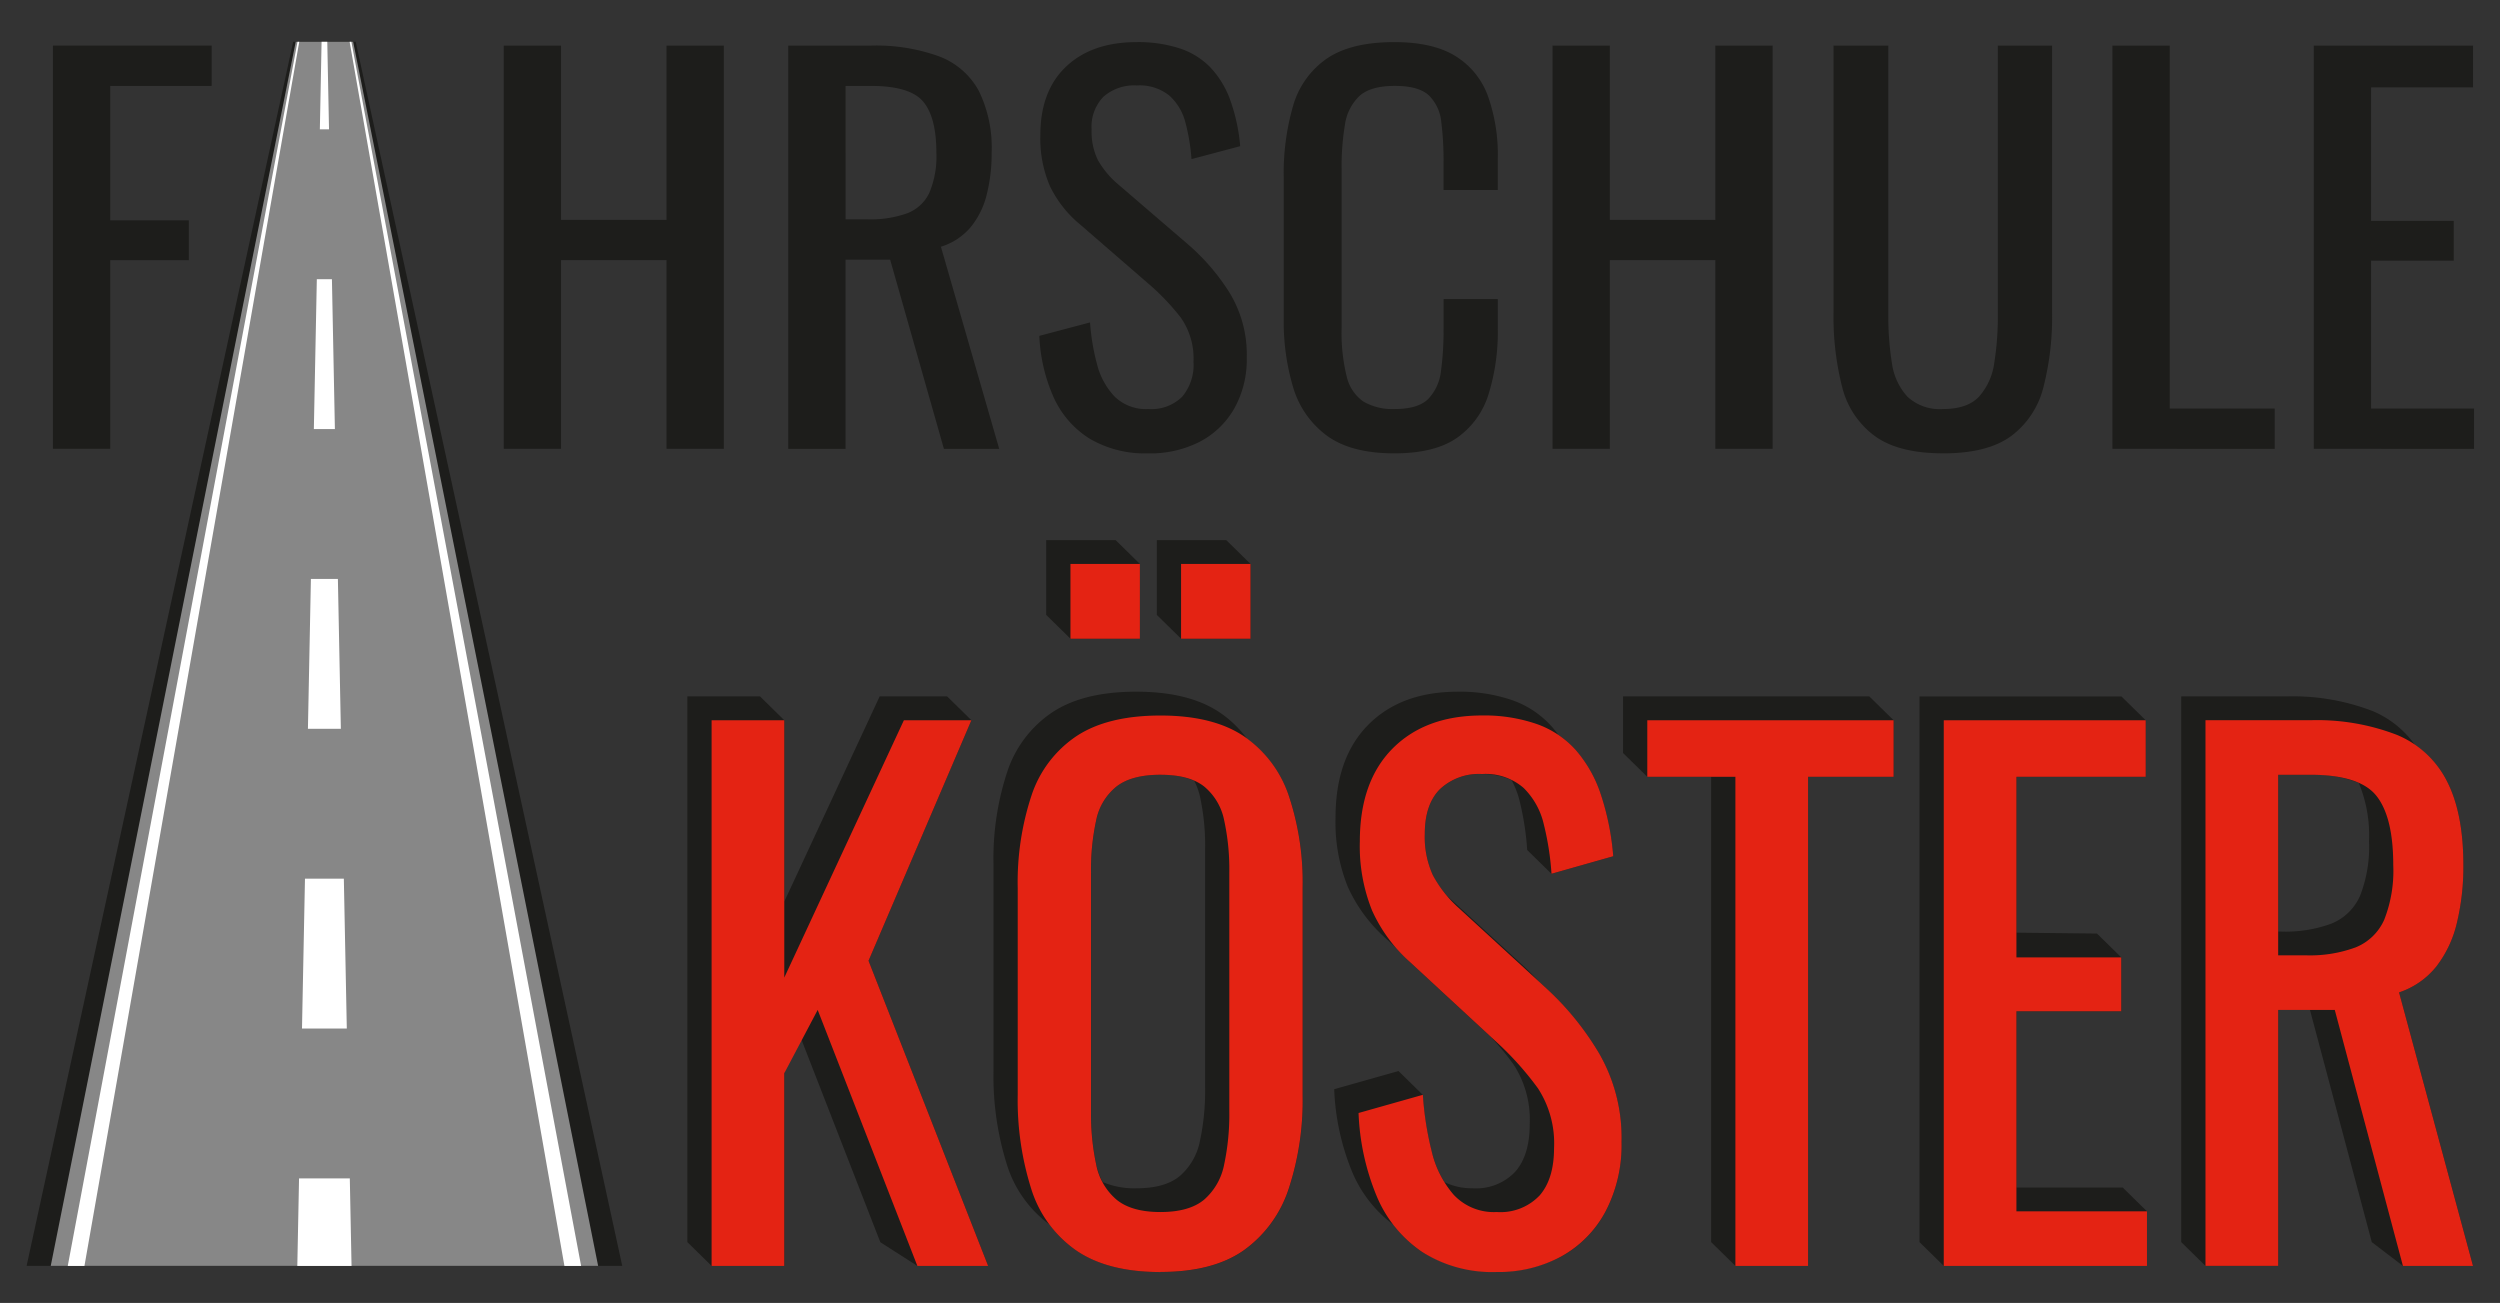 <?xml version="1.0" encoding="utf-8"?>
<svg xmlns="http://www.w3.org/2000/svg" height="197" viewBox="0 0 378 197" width="378">
  <rect x="0" y="0" width="378" height="197" fill="#333333" stroke="none"/>
  <defs>
    <clipPath id="a">
      <rect fill="none" height="610.649" width="622.078"/>
    </clipPath>
    <clipPath id="c">
      <rect height="197" width="378"/>
    </clipPath>
  </defs>
  <g clip-path="url(#c)" id="b">
    <g clip-path="url(#a)" transform="translate(-120 -206)">
      <path d="M168.438,206.979h-9.453q-20.154,92.543-40.306,185.08h90.063l-40.3-185.08" fill="#1d1d1b" transform="translate(5.343 5.345)"/>
      <path d="M167.9,206.979H159.21q-18.52,92.543-37.04,185.08h82.766q-18.521-92.543-37.04-185.085" fill="#878787" transform="translate(5.501 5.345)"/>
      <path d="M166.047,387.733h-8.2q.132-6.615.262-13.233h7.675q.132,6.616.262,13.233" fill="#fff" transform="translate(7.107 9.672)"/>
      <path d="M165.3,355.268h-6.776q.226-11.33.45-22.66h5.877l.448,22.66m-.9-45.321h-4.978q.224-11.331.449-22.66h4.081l.448,22.66m-.9-45.323h-3.182l.449-22.661h2.283l.449,22.661" fill="#fff" transform="translate(7.138 6.249)"/>
      <path d="M162.494,220.207h-1.386q.132-6.613.262-13.228h.861q.132,6.613.262,13.228" fill="#fff" transform="translate(7.254 5.345)"/>
      <path d="M127.157,392.06h-2.523Q142,299.517,159.37,206.975h.264Q143.4,299.522,127.157,392.06" fill="#fff" transform="translate(5.612 5.345)"/>
      <path d="M200.416,392.06h-2.523L165.416,206.975h.264q17.368,92.543,34.736,185.085" fill="#fff" transform="translate(7.448 5.345)"/>
      <path d="M241.674,343.427l15.556-36.364-3.668-3.6H243.355l-14.418,31.02V307.063l-3.668-3.6H214.28V385.97l3.667,3.6h10.989V360.438l1.645-7.525,12.878,33.075,5.6,3.583h10.7Z" fill="#1d1d1b" transform="translate(9.648 7.837)"/>
      <path d="M303.224,318.49a17.764,17.764,0,0,0-6.319-8.617,16.717,16.717,0,0,0-4.1-3.952q-4.666-3.156-12.645-3.158t-12.688,3.115a17.314,17.314,0,0,0-6.806,8.964,41.773,41.773,0,0,0-2.09,14v31.272a44.568,44.568,0,0,0,2.042,14.21,17.82,17.82,0,0,0,6.448,9.027,16.681,16.681,0,0,0,4.029,3.9q4.762,3.262,12.738,3.261t12.645-3.311a18.485,18.485,0,0,0,6.756-9.321,42.775,42.775,0,0,0,2.09-14.054V332.447a41.311,41.311,0,0,0-2.09-13.951m-13.44.116a34.8,34.8,0,0,1,.779,7.894v36.161a36.189,36.189,0,0,1-.779,8,9.4,9.4,0,0,1-3.014,5.3q-2.238,1.888-6.611,1.884a12.247,12.247,0,0,1-5.088-.945,10.927,10.927,0,0,1-.968-2.636,36.169,36.169,0,0,1-.779-8V330.1a34.812,34.812,0,0,1,.779-7.9,8.722,8.722,0,0,1,3.063-5.092q2.282-1.782,6.661-1.784a12.634,12.634,0,0,1,5.083.9,10.633,10.633,0,0,1,.874,2.372" fill="#1d1d1b" transform="translate(11.642 7.819)"/>
      <path d="M292.705,280.424h-10.5v11.307l3.667,3.6h10.5V284.025Z" fill="#1d1d1b" transform="translate(12.706 7.242)"/>
      <path d="M266.2,280.424v11.307l3.668,3.6h10.5V284.025l-3.668-3.6Z" fill="#1d1d1b" transform="translate(11.985 7.242)"/>
      <path d="M347.917,357.452a43.138,43.138,0,0,0-7.875-9.727l-1.108-1.017c-.826-.9-1.672-1.775-2.56-2.584l-11.452-10.509a15.363,15.363,0,0,1-2.14-3.107,13.931,13.931,0,0,1-1.214-6.212q0-4.483,2.285-6.776a8.6,8.6,0,0,1,6.368-2.292,10.287,10.287,0,0,1,4.463.908,12.868,12.868,0,0,1,1.2,3.078,42.306,42.306,0,0,1,1.167,7.488l3.668,3.6,9.334-2.648a39.276,39.276,0,0,0-1.9-9.422,19.454,19.454,0,0,0-3.79-6.668,13.87,13.87,0,0,0-2.559-2.218,16.166,16.166,0,0,0-1.108-1.383,14.377,14.377,0,0,0-5.932-3.922,24.294,24.294,0,0,0-8.217-1.275q-8.556,0-13.516,4.992t-4.96,14.054a26.039,26.039,0,0,0,1.849,10.44,23.154,23.154,0,0,0,5.736,7.8l1.625,1.5a27.41,27.41,0,0,0,2.043,2.1l12.122,11.209a42.275,42.275,0,0,1,3.553,4.29,15.229,15.229,0,0,1,2.431,9.014q0,4.687-2.187,7.181a8.142,8.142,0,0,1-6.469,2.5,9.446,9.446,0,0,1-4.249-.935,16.8,16.8,0,0,1-1.95-4.734,47.5,47.5,0,0,1-1.313-8.456l-3.668-3.6-9.725,2.749A36.4,36.4,0,0,0,310.6,375.4a19.128,19.128,0,0,0,6.238,7.971,18.265,18.265,0,0,0,4.285,4.086,22.068,22.068,0,0,0,21.1.712,16.779,16.779,0,0,0,6.661-6.77,21.631,21.631,0,0,0,2.43-10.542,25.483,25.483,0,0,0-3.4-13.4" fill="#1d1d1b" transform="translate(13.862 7.819)"/>
      <path d="M386.9,303.462H349.66v8.555l3.668,3.6h9.654V385.97l3.668,3.6h10.987V315.619h12.933v-8.556Z" fill="#1d1d1b" transform="translate(15.743 7.837)"/>
      <path d="M423.282,377.72H407.211V351.066h15.849v-8.148l-3.668-3.6-12.181-.137v-23.56h19.544v-8.556l-3.668-3.6H392.554V385.97l3.667,3.6H426.95v-8.251Z" fill="#1d1d1b" transform="translate(17.674 7.837)"/>
      <path d="M463.358,348.216A12.11,12.11,0,0,0,469,344.293a17.175,17.175,0,0,0,3.11-6.621,36.267,36.267,0,0,0,.973-8.709q0-7.844-2.48-12.681a14.575,14.575,0,0,0-4.836-5.471,14.857,14.857,0,0,0-6.466-5.16,33.542,33.542,0,0,0-13.027-2.188H430.422v82.507l3.668,3.6H445.08V350.864h4.807l9.347,35.107,4.713,3.6h10.6Zm-18.279-9.2v-23.7h4.861a18.307,18.307,0,0,1,7.325,1.218,20.617,20.617,0,0,1,1.551,8.832,20.2,20.2,0,0,1-1.358,8.251,7.986,7.986,0,0,1-4.278,4.177,19.881,19.881,0,0,1-7.586,1.222Z" fill="#1d1d1b" transform="translate(19.379 7.837)"/>
      <path d="M122.488,268.5V207.533h24v6.1H131.153v20.323h11.886v6.023H131.153V268.5Z" fill="#1d1d1b" transform="translate(5.515 5.36)"/>
      <path d="M187.715,268.5V207.533h8.665V233.88h15.949V207.533h8.665V268.5h-8.665V239.977H196.38V268.5Z" fill="#1d1d1b" transform="translate(8.452 5.36)"/>
      <path d="M228.88,268.505V207.534h12.5a28.017,28.017,0,0,1,10.276,1.619,11.412,11.412,0,0,1,6.019,5.194,19.476,19.476,0,0,1,1.955,9.371,25.15,25.15,0,0,1-.766,6.436,12.364,12.364,0,0,1-2.455,4.893,9.562,9.562,0,0,1-4.447,2.9l8.813,30.56h-8.36l-8.127-28.6h-6.748v28.6Zm8.665-34.7h3.3a16.608,16.608,0,0,0,5.981-.9,6.122,6.122,0,0,0,3.374-3.087,14.068,14.068,0,0,0,1.073-6.1q0-5.345-1.994-7.715t-7.9-2.371h-3.833Z" fill="#1d1d1b" transform="translate(10.305 5.359)"/>
      <path d="M281.688,269.2a16.407,16.407,0,0,1-8.933-2.257,14.289,14.289,0,0,1-5.4-6.248,25.462,25.462,0,0,1-2.149-9.258l7.668-2.033a33.152,33.152,0,0,0,1.036,6.248,11.087,11.087,0,0,0,2.646,4.93,6.779,6.779,0,0,0,5.136,1.919,6.655,6.655,0,0,0,5.1-1.847,7.481,7.481,0,0,0,1.724-5.307,10.747,10.747,0,0,0-1.914-6.662,35.392,35.392,0,0,0-4.833-5.081l-10.428-9.033a17.232,17.232,0,0,1-4.524-5.758,18.185,18.185,0,0,1-1.458-7.715q0-6.7,3.91-10.389t10.659-3.688a20.319,20.319,0,0,1,6.479.942,11.421,11.421,0,0,1,4.68,2.9,14.207,14.207,0,0,1,2.988,4.929,27.43,27.43,0,0,1,1.5,6.964l-7.361,1.956a29.58,29.58,0,0,0-.92-5.533,8.2,8.2,0,0,0-2.417-4.064,7.178,7.178,0,0,0-4.943-1.539,7.05,7.05,0,0,0-5.025,1.695,6.544,6.544,0,0,0-1.8,5.006,9.732,9.732,0,0,0,.958,4.591,13.527,13.527,0,0,0,3.1,3.693l10.507,9.032a32.373,32.373,0,0,1,6.211,7.188,17.918,17.918,0,0,1,2.685,9.9,15.15,15.15,0,0,1-1.917,7.791,12.829,12.829,0,0,1-5.253,5.006,16.5,16.5,0,0,1-7.707,1.732" fill="#1d1d1b" transform="translate(11.941 5.346)"/>
      <path d="M317.287,269.2q-6.6,0-10.241-2.71a13.966,13.966,0,0,1-5.062-7.3,34.62,34.62,0,0,1-1.418-10.237V227.419a36.645,36.645,0,0,1,1.418-10.764,13.031,13.031,0,0,1,5.062-7.113q3.642-2.52,10.241-2.521,5.827,0,9.241,2.107a11.824,11.824,0,0,1,4.906,6.023,26.377,26.377,0,0,1,1.5,9.409v4.821h-8.2v-4.3a46.1,46.1,0,0,0-.346-5.983,6.481,6.481,0,0,0-1.881-4.028q-1.536-1.428-5.138-1.429-3.68,0-5.366,1.539a7.437,7.437,0,0,0-2.185,4.365,38.07,38.07,0,0,0-.5,6.587V250.3a27.349,27.349,0,0,0,.767,7.263,6.352,6.352,0,0,0,2.532,3.807,8.742,8.742,0,0,0,4.755,1.128q3.527,0,5.061-1.539a7.275,7.275,0,0,0,1.917-4.253,45.609,45.609,0,0,0,.386-6.324v-4.514h8.2v4.514a31.8,31.8,0,0,1-1.382,9.823,12.567,12.567,0,0,1-4.753,6.625q-3.378,2.371-9.51,2.372" fill="#1d1d1b" transform="translate(13.532 5.346)"/>
      <path d="M339.459,268.5V207.533h8.666V233.88h15.95V207.533h8.664V268.5h-8.664V239.977h-15.95V268.5Z" fill="#1d1d1b" transform="translate(15.284 5.36)"/>
      <path d="M396.674,269.183q-6.749,0-10.346-2.634a13.113,13.113,0,0,1-4.912-7.415,42.707,42.707,0,0,1-1.3-11.182V207.535H388.4v40.8a43.794,43.794,0,0,0,.537,7.151,9.4,9.4,0,0,0,2.339,5.118,7.152,7.152,0,0,0,5.4,1.882q3.683,0,5.445-1.882a9.577,9.577,0,0,0,2.3-5.118,43.91,43.91,0,0,0,.536-7.151v-40.8h8.206v40.423a42.706,42.706,0,0,1-1.3,11.182,13.189,13.189,0,0,1-4.869,7.415q-3.565,2.636-10.314,2.634" fill="#1d1d1b" transform="translate(17.114 5.36)"/>
      <path d="M420.469,268.5V207.533h8.666v54.876h15.873v6.1Z" fill="#1d1d1b" transform="translate(18.931 5.36)"/>
      <path d="M449.6,268.5V207.533h24.079v6.324H458.264v20.174h12.5v6.021h-12.5v22.357h15.567v6.1Z" fill="#1d1d1b" transform="translate(20.243 5.36)"/>
      <path d="M217.789,389.481V306.972h10.989v38.912l18.085-38.912h10.208l-15.555,36.366L259.6,389.481h-10.7l-15.072-38.708-5.055,9.576v29.132Z" fill="#e42313" transform="translate(9.806 7.928)"/>
      <path d="M283.668,391q-7.975,0-12.738-3.26a17.762,17.762,0,0,1-6.808-9.32,44.585,44.585,0,0,1-2.042-14.211V332.934a41.776,41.776,0,0,1,2.09-14.008,17.319,17.319,0,0,1,6.806-8.964q4.714-3.107,12.69-3.107t12.645,3.159a17.7,17.7,0,0,1,6.756,8.964,41.326,41.326,0,0,1,2.09,13.951V364.3a42.78,42.78,0,0,1-2.09,14.054,18.494,18.494,0,0,1-6.756,9.321q-4.668,3.31-12.645,3.31M270.053,283.934h10.5v11.307h-10.5Zm13.615,97.992q4.373,0,6.611-1.883a9.408,9.408,0,0,0,3.014-5.3,36.229,36.229,0,0,0,.779-7.994V330.587a34.872,34.872,0,0,0-.779-7.9,8.858,8.858,0,0,0-3.014-5.093q-2.238-1.78-6.611-1.783t-6.661,1.783a8.739,8.739,0,0,0-3.063,5.093,34.813,34.813,0,0,0-.779,7.9V366.75a36.165,36.165,0,0,0,.779,7.994,9.272,9.272,0,0,0,3.063,5.3q2.282,1.885,6.661,1.883m3.111-97.992h10.5v11.307h-10.5Z" fill="#e42313" transform="translate(11.799 7.333)"/>
      <path d="M332.3,390.418a19.807,19.807,0,0,1-11.328-3.056,19.036,19.036,0,0,1-6.855-8.458,36.392,36.392,0,0,1-2.724-12.529l9.725-2.75a47.511,47.511,0,0,0,1.313,8.455,15.369,15.369,0,0,0,3.354,6.668,8.313,8.313,0,0,0,6.513,2.6,8.139,8.139,0,0,0,6.468-2.5q2.186-2.5,2.187-7.181a15.23,15.23,0,0,0-2.43-9.015,46.7,46.7,0,0,0-6.127-6.873l-13.225-12.224a23.178,23.178,0,0,1-5.736-7.8,26.066,26.066,0,0,1-1.848-10.441q0-9.066,4.96-14.054t13.516-4.991a24.319,24.319,0,0,1,8.217,1.274,14.374,14.374,0,0,1,5.931,3.922,19.468,19.468,0,0,1,3.79,6.668,39.273,39.273,0,0,1,1.9,9.421l-9.334,2.648a42.313,42.313,0,0,0-1.167-7.489,11.271,11.271,0,0,0-3.063-5.5,8.737,8.737,0,0,0-6.27-2.089,8.6,8.6,0,0,0-6.375,2.293q-2.286,2.293-2.285,6.77a13.923,13.923,0,0,0,1.215,6.213,18.065,18.065,0,0,0,3.938,4.992l13.322,12.224a43.185,43.185,0,0,1,7.875,9.727,25.486,25.486,0,0,1,3.4,13.4,21.63,21.63,0,0,1-2.43,10.542,16.788,16.788,0,0,1-6.661,6.77,19.852,19.852,0,0,1-9.767,2.363" fill="#e42313" transform="translate(14.02 7.91)"/>
      <path d="M366.492,389.481V315.528H353.17v-8.556h37.243v8.556H377.479v73.953Z" fill="#e42313" transform="translate(15.901 7.928)"/>
      <path d="M396.064,389.481V306.972H426.6v8.556H407.052v27.3H422.9v8.148H407.052V381.23h19.738v8.251Z" fill="#e42313" transform="translate(17.832 7.928)"/>
      <path d="M433.932,389.477V306.972h15.851a33.52,33.52,0,0,1,13.028,2.189,14.8,14.8,0,0,1,7.634,7.029q2.48,4.839,2.48,12.681a36.268,36.268,0,0,1-.973,8.71,17.192,17.192,0,0,1-3.11,6.621,12.109,12.109,0,0,1-5.643,3.922l11.182,41.356H463.786L453.48,350.772h-8.557v38.705Zm10.989-46.959h4.18a19.883,19.883,0,0,0,7.586-1.222,7.989,7.989,0,0,0,4.278-4.177,20.2,20.2,0,0,0,1.358-8.251q0-7.232-2.528-10.44t-10.014-3.21H444.92Z" fill="#e42313" transform="translate(19.537 7.927)"/>
    </g>
  </g>
</svg>